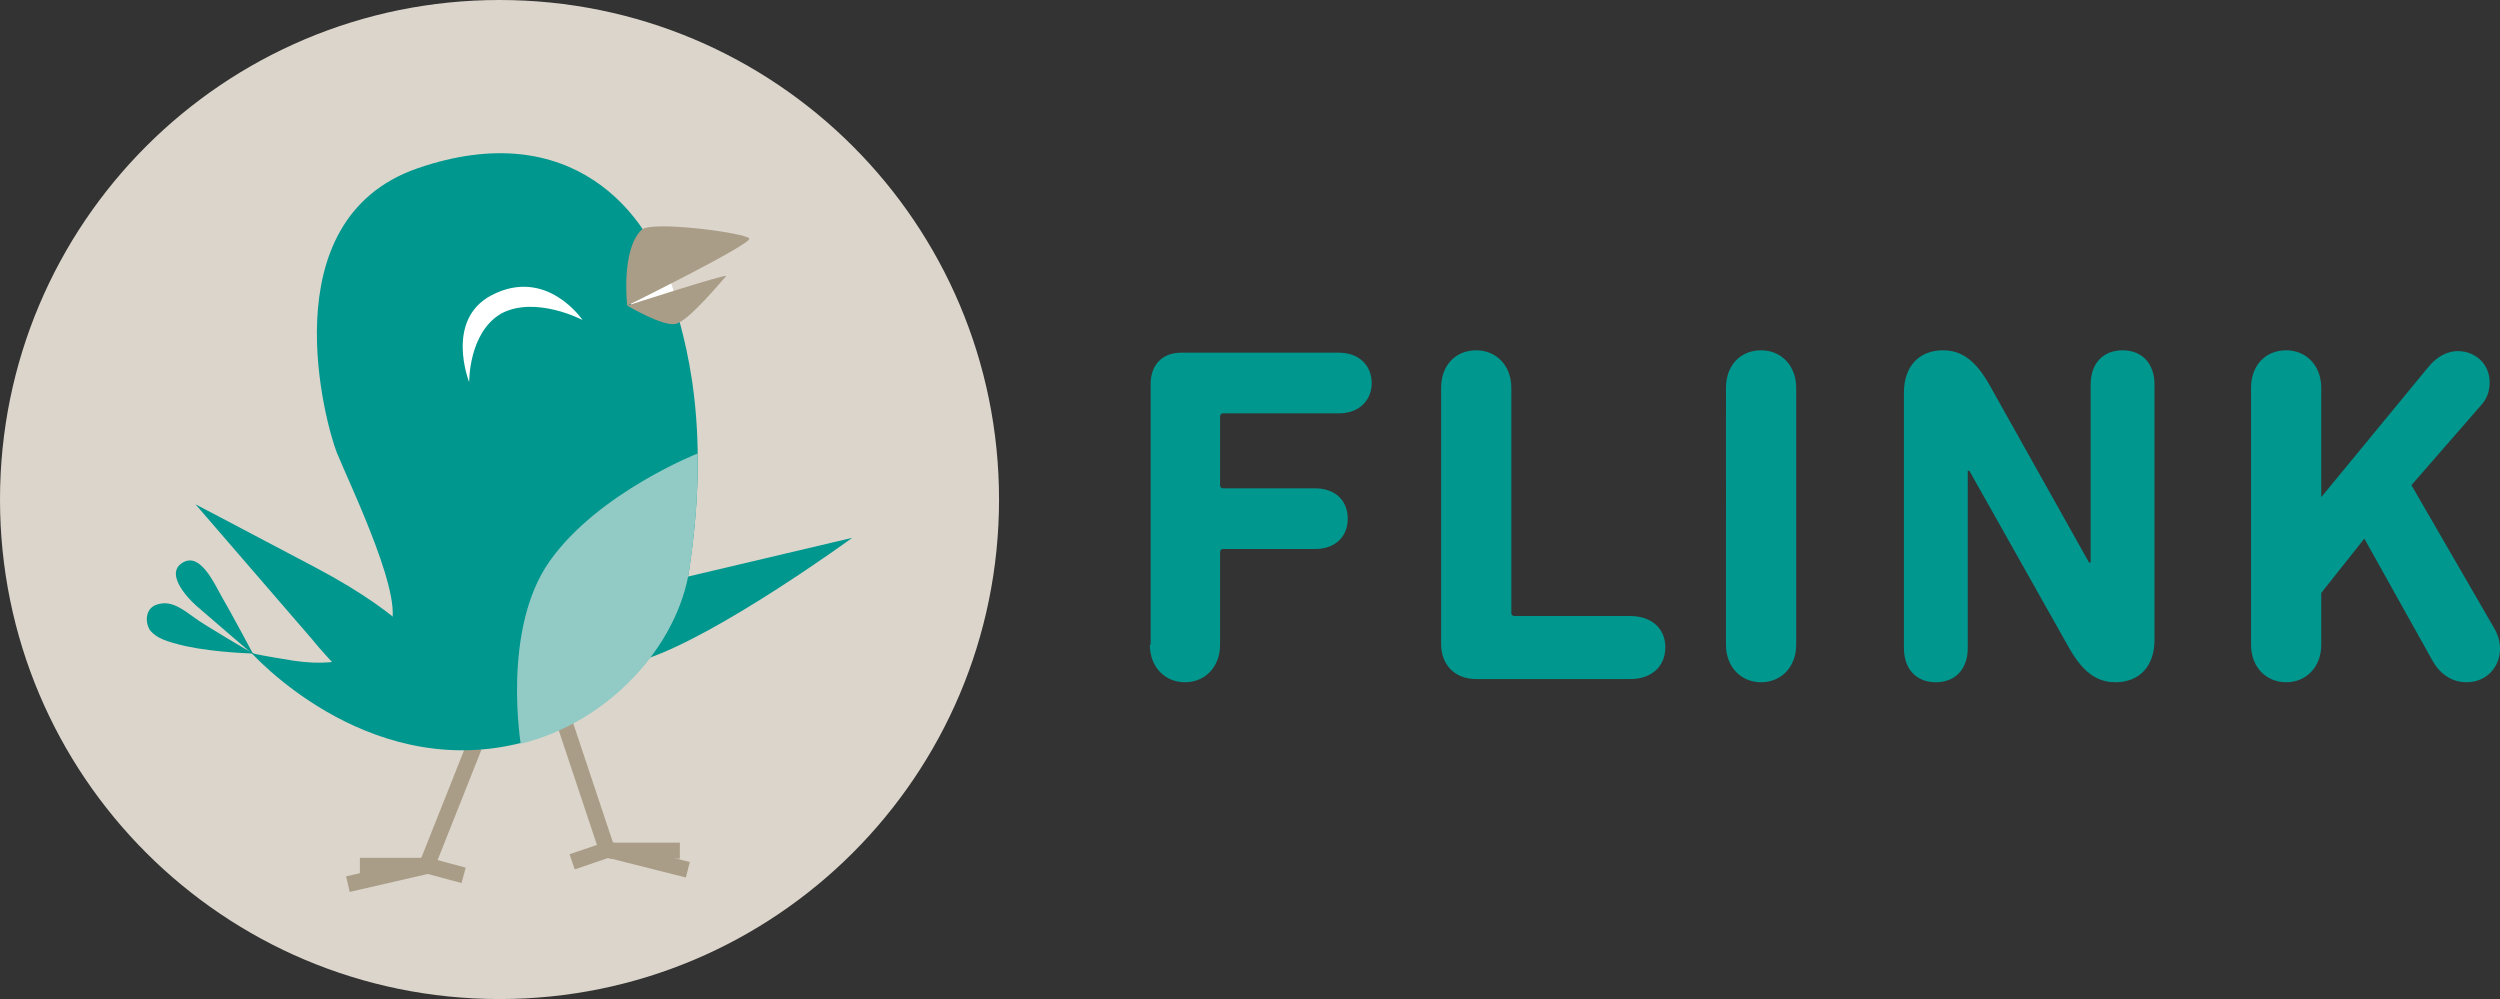 <?xml version="1.0" encoding="utf-8"?>
<!-- Generator: Adobe Illustrator 26.2.1, SVG Export Plug-In . SVG Version: 6.00 Build 0)  -->
<svg version="1.1" id="Ebene_1" xmlns="http://www.w3.org/2000/svg" xmlns:xlink="http://www.w3.org/1999/xlink" x="0px" y="0px"
	 viewBox="0 0 313.3 125.2" style="enable-background:new 0 0 313.3 125.2;" xml:space="preserve">
<rect x="0" y="0" width="313.3" height="125.2" fill="#333333" stroke="none"/>
<style type="text/css">
	.st0{clip-path:url(#SVGID_00000101085665843673915930000004295607872454470053_);fill:#DBD5CB;}
	.st1{clip-path:url(#SVGID_00000101085665843673915930000004295607872454470053_);fill:#00978E;}
	.st2{fill:none;stroke:#AA9D87;stroke-width:2;}
	.st3{clip-path:url(#SVGID_00000041285814069751952140000005525296053163007118_);fill:#00978E;}
	.st4{clip-path:url(#SVGID_00000160186496015801974500000002232120996285713829_);fill:#92CBC5;}
	.st5{clip-path:url(#SVGID_00000008113619740315876010000016261265333382041004_);fill:#00978E;}
	.st6{fill:#FFFFFF;}
	.st7{clip-path:url(#SVGID_00000021817341303986235020000012434104026062515329_);fill:#AA9D87;}
	.st8{clip-path:url(#SVGID_00000021817341303986235020000012434104026062515329_);fill:#FFFFFF;}
</style>
<g>
	<defs>
		<rect id="SVGID_1_" width="313.3" height="125.2"/>
	</defs>
	<clipPath id="SVGID_00000005961975419008299940000010395446702017259178_">
		<use xlink:href="#SVGID_1_"  style="overflow:visible;"/>
	</clipPath>
	<path style="clip-path:url(#SVGID_00000005961975419008299940000010395446702017259178_);fill:#DBD5CB;" d="M62.6,125.2
		c34.6,0,62.6-28,62.6-62.6C125.2,28,97.2,0,62.6,0S0,28,0,62.6C0,97.2,28,125.2,62.6,125.2"/>
	<path style="clip-path:url(#SVGID_00000005961975419008299940000010395446702017259178_);fill:#00978E;" d="M282.1,80.8
		c0,2.8,1.9,4.7,4.4,4.7c2.5,0,4.4-1.9,4.4-4.7v-6.5l5.4-6.8l8.6,15.4c1,1.7,2.5,2.6,4.2,2.6c2.5,0,4.2-1.9,4.2-4.2
		c0-0.8-0.2-1.7-0.8-2.7l-10.3-17.8l8.8-10.1c0.7-0.8,1-1.7,1-2.8c0-2.3-1.8-3.9-4-3.9c-1.3,0-2.6,0.7-3.6,1.9l-13.5,16.4V48.6
		c0-2.8-1.9-4.7-4.4-4.7c-2.6,0-4.4,1.9-4.4,4.7V80.8z M238.6,81.2c0,2.7,1.6,4.3,4,4.3c2.4,0,4-1.6,4-4.3V59h0.2l12.5,22.2
		c1.6,2.8,3.3,4.3,5.8,4.3c3,0,4.9-2,4.9-5.3v-32c0-2.7-1.6-4.3-4-4.3c-2.4,0-4,1.6-4,4.3v22.3h-0.2l-12.5-22.3
		c-1.6-2.8-3.3-4.3-5.8-4.3c-3,0-4.9,2-4.9,5.3V81.2z M216.3,80.8c0,2.8,1.9,4.7,4.4,4.7c2.5,0,4.4-1.9,4.4-4.7V48.6
		c0-2.8-1.9-4.7-4.4-4.7c-2.6,0-4.4,1.9-4.4,4.7V80.8z M180.6,80.7c0,2.6,1.7,4.4,4.4,4.4h19.3c2.7,0,4.4-1.6,4.4-4
		c0-2.3-1.7-3.9-4.4-3.9h-14.5c-0.2,0-0.4-0.1-0.4-0.4V48.6c0-2.8-1.9-4.7-4.4-4.7c-2.6,0-4.4,1.9-4.4,4.7V80.7z M144.1,80.8
		c0,2.8,1.9,4.7,4.4,4.7c2.5,0,4.4-1.9,4.4-4.7V69.2c0-0.2,0.1-0.4,0.4-0.4h11.5c2.6,0,4.1-1.6,4.1-3.8s-1.5-3.8-4.1-3.8h-11.5
		c-0.2,0-0.4-0.1-0.4-0.4v-8.6c0-0.2,0.1-0.4,0.4-0.4h14.5c2.5,0,4.1-1.6,4.1-3.8c0-2.2-1.6-3.8-4.1-3.8H148c-2.4,0-3.8,1.6-3.8,3.9
		V80.8z"/>
</g>
<line class="st2" x1="59.4" y1="93.6" x2="53.4" y2="108.7"/>
<line class="st2" x1="45.1" y1="108.5" x2="53" y2="108.5"/>
<line class="st2" x1="43.6" y1="110.8" x2="53.6" y2="108.5"/>
<line class="st2" x1="52.9" y1="108.3" x2="58.1" y2="109.7"/>
<line class="st2" x1="70.8" y1="90.7" x2="76.2" y2="106.9"/>
<line class="st2" x1="71.7" y1="108" x2="76.7" y2="106.3"/>
<line class="st2" x1="86.2" y1="109" x2="75.9" y2="106.4"/>
<line class="st2" x1="85.2" y1="106.6" x2="76.3" y2="106.6"/>
<g>
	<defs>
		<rect id="SVGID_00000174589423056471271640000011018645920712581042_" width="313.3" height="125.2"/>
	</defs>
	<clipPath id="SVGID_00000107562002067370400620000002121886000289272239_">
		<use xlink:href="#SVGID_00000174589423056471271640000011018645920712581042_"  style="overflow:visible;"/>
	</clipPath>
	<path style="clip-path:url(#SVGID_00000107562002067370400620000002121886000289272239_);fill:#00978E;" d="M85.6,72.4l21.2-5
		c0,0-17,12.4-26.2,15.3C71.6,85.5,85.6,72.4,85.6,72.4"/>
	<path style="clip-path:url(#SVGID_00000107562002067370400620000002121886000289272239_);fill:#00978E;" d="M31.4,81.7
		c0,0,14.2,16.1,33.5,11.5c11.5-2.7,20.1-12.5,21.5-22c3-20.2-1.3-30.7-2.5-35.3c-2.5-9-12.2-21.5-31.6-14.8
		c-18.7,6.5-11.4,32.3-10.1,35.6c1.8,4.4,9,19.2,6.5,22.1c-2.5,2.9-5,5-11.9,4C29.9,81.7,31.4,81.7,31.4,81.7"/>
</g>
<g>
	<defs>
		<path id="SVGID_00000088099428503545928350000008814506550304475806_" d="M31.5,81.9c-0.1-0.1-0.1-0.1-0.1-0.1S31,81.7,31.5,81.9
			 M52.3,21.2c-18.7,6.5-11.4,32.3-10.1,35.6c1.8,4.4,9,19.2,6.5,22.1c-2.5,2.9-5,5-11.9,4c-3.5-0.5-4.8-0.8-5.3-1
			c1.4,1.5,15.1,15.7,33.4,11.4c11.5-2.7,20.1-12.5,21.5-22c3-20.2-1.3-30.7-2.5-35.3c-2-7.2-8.6-16.7-21.2-16.7
			C59.6,19.3,56.1,19.9,52.3,21.2"/>
	</defs>
	<clipPath id="SVGID_00000163034467546730830200000001355777473922235529_">
		<use xlink:href="#SVGID_00000088099428503545928350000008814506550304475806_"  style="overflow:visible;"/>
	</clipPath>
	<path style="clip-path:url(#SVGID_00000163034467546730830200000001355777473922235529_);fill:#92CBC5;" d="M65.3,93.5
		c0,0-2.5-14.6,3.6-23.2c6.1-8.6,18.6-13.5,18.6-13.5s8.3,19.7-0.9,31.9C81.9,94.9,65.3,93.5,65.3,93.5"/>
</g>
<g>
	<defs>
		<rect id="SVGID_00000052807222155591131600000011610816520036871087_" width="313.3" height="125.2"/>
	</defs>
	<clipPath id="SVGID_00000076566449887125563580000017538457024063862190_">
		<use xlink:href="#SVGID_00000052807222155591131600000011610816520036871087_"  style="overflow:visible;"/>
	</clipPath>
	<path style="clip-path:url(#SVGID_00000076566449887125563580000017538457024063862190_);fill:#00978E;" d="M53.8,82.1
		c0,0-2-4.5-14.3-11c-12.3-6.5-15-7.9-15-7.9l14.6,16.9c0,0,5.9,7.4,9.9,8.5"/>
	<path style="clip-path:url(#SVGID_00000076566449887125563580000017538457024063862190_);fill:#00978E;" d="M31.8,82.1
		c0,0-3.1-5.8-4-7.3c-0.9-1.6-2.6-5.4-4.7-4.4c-2.5,1.2,0,4.2,1.6,5.6C26.3,77.4,31.8,82.1,31.8,82.1"/>
	<path style="clip-path:url(#SVGID_00000076566449887125563580000017538457024063862190_);fill:#00978E;" d="M31.8,81.9
		c-0.2,0-6.7-3.9-7.3-4.4c-1.2-0.8-2.8-2.3-4.6-1.8c-1.9,0.4-1.7,2.6-1,3.4c0.7,0.8,1.8,1.3,4.5,1.9C27.2,81.8,31.8,81.9,31.8,81.9"
		/>
</g>
<polygon class="st6" points="79.2,38.4 78.8,37.6 83.4,33.3 84.8,37.6 "/>
<g>
	<defs>
		<rect id="SVGID_00000166657023394065934800000005881667335990168982_" width="313.3" height="125.2"/>
	</defs>
	<clipPath id="SVGID_00000088820441655449970860000006357766585867541924_">
		<use xlink:href="#SVGID_00000166657023394065934800000005881667335990168982_"  style="overflow:visible;"/>
	</clipPath>
	<path style="clip-path:url(#SVGID_00000088820441655449970860000006357766585867541924_);fill:#AA9D87;" d="M78.6,38.3
		c0,0-0.8-7,1.8-9.5c1.2-1.2,13.2,0.4,13.5,1.1C94.2,30.6,78.6,38.3,78.6,38.3"/>
	<path style="clip-path:url(#SVGID_00000088820441655449970860000006357766585867541924_);fill:#AA9D87;" d="M78.6,38.3
		c0,0,4.4,2.6,6,2.3c1.6-0.2,6-5.6,6.4-6C91.3,34.2,78.6,38.3,78.6,38.3"/>
	<path style="clip-path:url(#SVGID_00000088820441655449970860000006357766585867541924_);fill:#FFFFFF;" d="M58.8,47.9
		c0,0-3.1-7.8,2.8-10.9c6.9-3.6,11.4,3.1,11.4,3.1s-5.9-3.1-10.2-0.8C58.7,41.7,58.8,47.9,58.8,47.9"/>
</g>
</svg>

